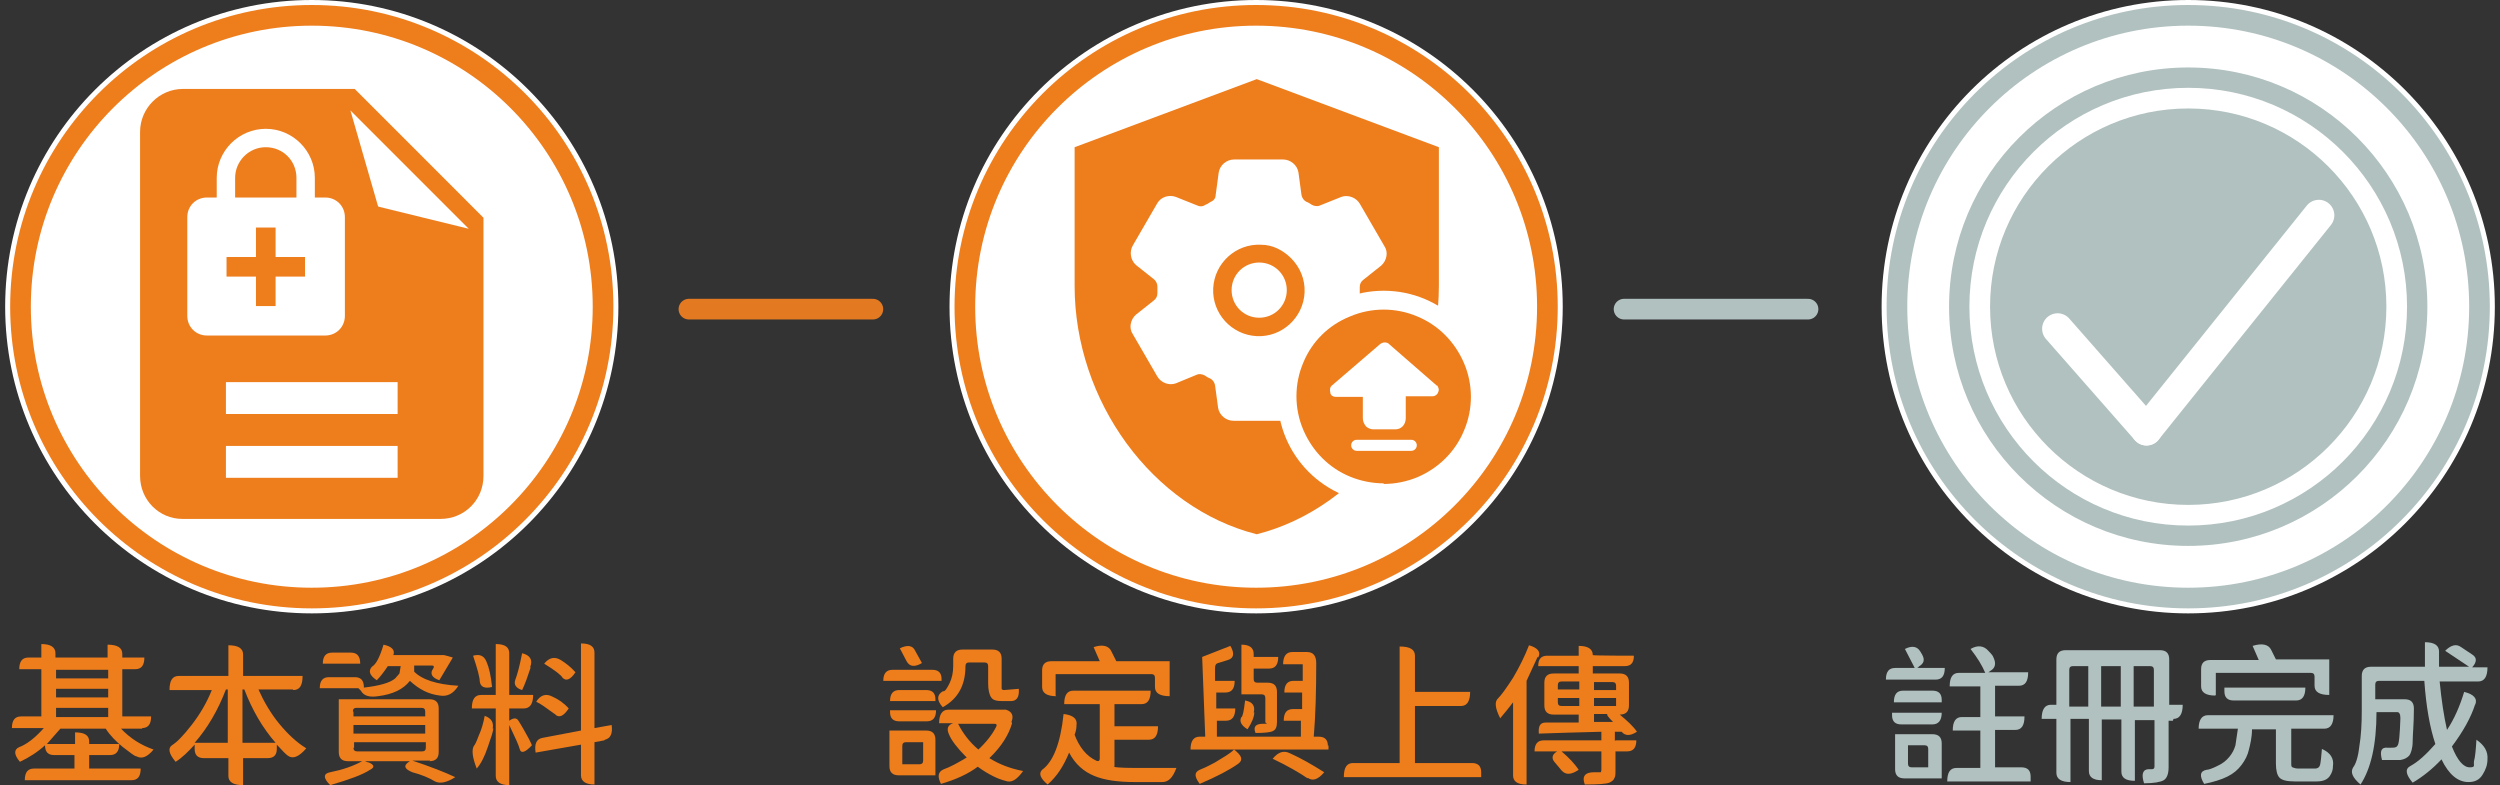 <svg width="242" height="76" viewBox="0 0 242 76" fill="none" xmlns="http://www.w3.org/2000/svg">
<rect x="0" y="0" width="242" height="76" fill="#333333" stroke="none"/>
<g id="step3" clip-path="url(#clip0_3117_55519)">
<g id="Group">
<path id="Vector" d="M13.797 70.537H11.719C12.61 71.487 13.678 72.141 14.865 72.556C14.272 73.269 13.737 73.506 13.203 73.209C13.025 73.209 12.61 72.853 11.897 72.319C11.244 71.784 10.651 71.191 10.235 70.537H5.842L4.537 72.022H7.267V70.894C8.217 70.894 8.632 71.191 8.632 71.784V72.022H11.541C11.541 72.734 11.244 73.091 10.651 73.091H8.632V74.397H13.619C13.619 75.169 13.322 75.525 12.728 75.525H2.4C2.4 74.753 2.696 74.397 3.29 74.397H7.208V73.091H5.249C4.655 73.091 4.359 72.794 4.359 72.141C3.646 72.794 2.815 73.328 1.925 73.744C1.331 73.031 1.331 72.556 1.865 72.319C2.518 72.081 3.349 71.487 4.24 70.478H1.153C1.153 69.706 1.45 69.35 2.043 69.35H4.002V64.778H1.865C1.865 64.006 2.162 63.65 2.756 63.65H4.002V62.344C4.893 62.344 5.368 62.641 5.368 63.234V63.65H10.413V62.403C11.363 62.403 11.838 62.7 11.838 63.294V63.65H13.975C13.975 64.422 13.678 64.778 13.084 64.778H11.838V69.35H14.628C14.628 70.122 14.331 70.478 13.737 70.478L13.797 70.537ZM5.427 64.838V65.669H10.473V64.838H5.427ZM5.427 67.509H10.473V66.678H5.427V67.509ZM5.427 69.409H10.473V68.519H5.427V69.409Z" fill="#EE7D1C"/>
<path id="Vector_2" d="M28.34 66.737H25.016C25.55 67.925 26.203 69.053 27.034 70.062C27.865 71.072 28.696 71.844 29.646 72.438C28.933 73.269 28.34 73.506 27.865 73.15C27.687 73.031 27.331 72.675 26.796 72.081V72.497C26.796 73.091 26.5 73.388 25.906 73.388H23.532V76C22.582 76 22.107 75.703 22.107 75.109V73.388H19.733C19.139 73.388 18.842 73.091 18.842 72.497V72.081C18.249 72.734 17.655 73.328 17.002 73.744C16.349 72.972 16.23 72.438 16.646 72.141C17.121 71.844 17.714 71.25 18.546 70.181C19.377 69.112 20.029 67.984 20.504 66.797H16.409C16.409 65.847 16.705 65.431 17.299 65.431H22.107V62.462C23.057 62.462 23.532 62.759 23.532 63.353V65.431H29.29C29.29 66.381 28.993 66.797 28.399 66.797L28.34 66.737ZM22.048 71.903V66.737H21.87C21.098 68.756 20.089 70.478 18.842 71.903H22.048ZM26.678 71.903C25.431 70.478 24.422 68.756 23.65 66.737H23.472V71.903H26.618H26.678Z" fill="#EE7D1C"/>
<path id="Vector_3" d="M40.034 64.956C40.805 65.787 42.289 66.263 44.367 66.381C43.892 67.153 43.298 67.45 42.586 67.331C41.518 67.213 40.568 66.737 39.678 65.906C39.025 66.737 38.016 67.213 36.591 67.391C35.819 67.509 35.226 67.391 34.929 66.856L34.691 66.619H30.952C30.952 65.906 31.248 65.55 31.842 65.55H34.335C34.929 65.55 35.226 65.847 35.226 66.559C36.769 66.381 37.778 66.084 38.253 65.669L38.668 65.194L38.787 64.481H37.541C37.184 65.016 36.828 65.491 36.472 65.847C35.76 65.372 35.641 64.956 35.997 64.541C36.413 64.303 36.769 63.591 37.125 62.403C37.956 62.581 38.253 62.938 38.075 63.413H42.883C42.883 63.353 43.833 63.65 43.833 63.65L42.527 65.847C41.815 65.609 41.577 65.194 41.933 64.719C42.052 64.541 41.992 64.422 41.815 64.422H40.093V65.016L40.034 64.956ZM34.869 64.244H31.248C31.248 63.531 31.545 63.175 32.139 63.175H33.979C34.573 63.175 34.869 63.531 34.869 64.244ZM35.7 73.803C36.235 74.041 36.294 74.278 35.819 74.516C35.107 74.991 33.801 75.466 31.961 76C31.248 75.287 31.308 74.872 31.961 74.753C33.148 74.516 34.216 74.159 35.166 73.625L35.641 73.803H35.7ZM41.636 73.625H39.915C41.696 74.219 43.061 74.753 44.07 75.228C43.239 75.763 42.586 75.881 42.111 75.644C41.518 75.287 40.805 74.991 39.915 74.753C39.203 74.456 39.025 74.159 39.499 73.803L39.678 73.684H33.682C33.089 73.684 32.792 73.388 32.792 72.794V67.688H41.577C42.171 67.688 42.467 67.984 42.467 68.578V72.794C42.467 73.388 42.171 73.684 41.577 73.684L41.636 73.625ZM34.216 68.875V69.35H41.161V68.875C41.161 68.638 41.043 68.519 40.805 68.519H34.513C34.276 68.519 34.157 68.638 34.157 68.875H34.216ZM34.216 71.013H41.161V70.181H34.216V71.013ZM34.216 72.378C34.216 72.616 34.335 72.734 34.573 72.734H40.865C41.102 72.734 41.221 72.616 41.221 72.378V71.844H34.276V72.378H34.216Z" fill="#EE7D1C"/>
<path id="Vector_4" d="M50.184 69.766C50.303 69.944 50.481 70.241 50.718 70.656C51.134 71.369 51.371 71.844 51.49 72.141C50.837 72.853 50.422 72.972 50.303 72.497C50.243 72.2 49.887 71.428 49.294 70.181V76C48.463 76 47.988 75.703 47.988 75.109V68.578H45.673C45.673 67.688 45.97 67.272 46.563 67.272H47.988V62.344C48.878 62.344 49.294 62.641 49.294 63.234V67.272H51.609C51.609 68.103 51.312 68.578 50.718 68.578H49.294V69.766C49.709 69.469 50.006 69.469 50.184 69.766ZM47.75 70.478C47.75 70.834 47.513 71.428 47.216 72.319C46.919 73.209 46.563 73.922 46.148 74.397C45.732 73.328 45.614 72.556 45.91 72.141C45.91 72.2 46.088 71.903 46.326 71.25C46.623 70.597 46.801 69.944 46.919 69.291C47.572 69.528 47.81 69.944 47.691 70.537L47.75 70.478ZM46.444 66.025C46.444 65.55 46.207 64.719 45.792 63.472C46.444 63.294 46.86 63.472 47.097 64.066C47.335 64.6 47.513 65.372 47.632 66.5C46.919 66.678 46.504 66.5 46.444 65.966V66.025ZM51.371 64.6C51.075 65.491 50.837 66.203 50.54 66.797C49.947 66.619 49.709 66.263 49.887 65.787C50.066 65.312 50.303 64.481 50.54 63.234C51.312 63.413 51.609 63.888 51.312 64.6H51.371ZM58.495 71.666L57.545 71.844V75.941C56.714 75.941 56.239 75.644 56.239 75.05V72.081L51.846 72.853C51.727 72.022 51.906 71.547 52.499 71.428L56.239 70.716V62.284C57.129 62.284 57.545 62.581 57.545 63.175V70.478L59.207 70.181C59.326 71.013 59.088 71.487 58.554 71.606L58.495 71.666ZM53.746 69.172C53.924 69.231 53.746 69.172 53.271 68.816C52.796 68.459 52.38 68.162 51.906 67.925C52.321 67.272 52.855 67.094 53.508 67.45C54.043 67.688 54.577 68.044 55.052 68.578C54.577 69.291 54.161 69.528 53.746 69.172ZM54.458 65.609C54.339 65.372 53.746 64.897 52.677 64.244C53.152 63.65 53.686 63.531 54.28 63.888C54.755 64.184 55.23 64.541 55.705 65.075C55.23 65.787 54.814 65.966 54.458 65.609Z" fill="#EE7D1C"/>
</g>
<g id="Group_2">
<path id="Vector_5" d="M91.142 65.728V65.906H85.503C85.503 65.194 85.8 64.838 86.393 64.838H90.252C90.845 64.838 91.142 65.134 91.142 65.728ZM90.549 67.688V67.866H86.156C86.156 67.153 86.453 66.797 87.046 66.797H89.658C90.252 66.797 90.549 67.094 90.549 67.688ZM86.156 68.934V68.756H90.608C90.608 69.469 90.311 69.825 89.718 69.825H87.046C86.453 69.825 86.156 69.528 86.156 68.934ZM90.549 71.606V75.05H86.987C86.393 75.05 86.097 74.753 86.097 74.159V70.716H89.658C90.252 70.716 90.549 71.013 90.549 71.606ZM87.759 64.006L87.106 62.759C87.818 62.403 88.352 62.462 88.59 62.997L89.243 64.184C88.53 64.6 88.055 64.541 87.759 64.006ZM89.361 73.625V71.844H87.699C87.462 71.844 87.343 71.963 87.343 72.2V73.981H89.005C89.243 73.981 89.361 73.862 89.361 73.625ZM97.968 70.003C97.672 71.072 96.959 72.259 95.772 73.388C96.722 73.981 97.79 74.397 99.037 74.634C98.443 75.466 97.909 75.822 97.316 75.584C96.603 75.406 95.713 74.991 94.644 74.219C93.695 74.931 92.507 75.466 91.083 75.881C90.727 75.169 90.786 74.694 91.379 74.456C91.914 74.278 92.685 73.862 93.576 73.328C92.685 72.438 92.092 71.666 91.854 71.072C91.617 70.537 91.736 70.181 92.27 70.003H90.905C90.905 69.172 91.201 68.697 91.795 68.697H97.375C97.968 68.875 98.147 69.291 97.909 69.884L97.968 70.003ZM91.32 66.916C91.498 66.916 91.676 66.619 91.914 66.144C92.151 65.669 92.27 65.075 92.27 64.481V63.769C92.27 63.175 92.567 62.878 93.16 62.878H96.069C96.662 62.878 96.959 63.175 96.959 63.769V66.678C96.959 66.737 97.078 66.797 97.197 66.797L98.621 66.678C98.681 67.45 98.443 67.866 97.85 67.866H97.078C96.544 67.866 96.128 67.806 95.95 67.509C95.772 67.272 95.653 66.797 95.653 66.144V64.481C95.653 64.244 95.535 64.125 95.297 64.125H93.813C93.576 64.125 93.457 64.244 93.457 64.481C93.457 66.322 92.745 67.628 91.261 68.459C90.667 67.806 90.667 67.272 91.261 66.916H91.32ZM96.188 70.062H92.745C93.22 71.013 93.873 71.844 94.704 72.556C95.475 71.844 96.069 71.072 96.425 70.359C96.544 70.122 96.425 70.062 96.247 70.062H96.188Z" fill="#EE7D1C"/>
<path id="Vector_6" d="M107.763 74.219C108.297 74.338 109.306 74.338 110.79 74.338C112.274 74.338 113.283 74.338 113.877 74.338C113.521 75.287 113.105 75.703 112.512 75.703H109.84C108.238 75.703 106.932 75.525 105.923 75.109C104.914 74.694 104.082 73.981 103.489 72.853C102.955 74.159 102.302 75.169 101.411 75.941C100.699 75.347 100.521 74.872 100.877 74.516C101.946 73.744 102.658 71.963 102.955 69.112C103.904 69.231 104.32 69.588 104.201 70.241C104.201 70.359 104.201 70.656 104.023 71.131C104.498 72.378 105.21 73.209 106.101 73.625C106.338 73.744 106.457 73.625 106.457 73.447V68.162H103.014C103.014 67.272 103.311 66.856 103.904 66.856H111.384C111.384 67.747 111.087 68.162 110.493 68.162H107.881V70.3H112.096C112.096 71.191 111.799 71.606 111.206 71.606H107.881V74.219H107.763ZM102.242 67.391C101.352 67.391 100.877 67.094 100.877 66.5V64.897C100.877 64.303 101.174 64.006 101.767 64.006H106.457L105.863 62.641C106.754 62.344 107.347 62.522 107.585 63.056L108.06 64.006H113.224V67.391C112.274 67.391 111.799 67.094 111.799 66.5V65.609C111.799 65.372 111.68 65.253 111.443 65.253H102.183V67.331L102.242 67.391Z" fill="#EE7D1C"/>
<path id="Vector_7" d="M128.598 72.141V72.556H115.242C115.242 71.725 115.539 71.309 116.133 71.309H116.667L116.37 63.591L119.101 62.522C119.516 63.234 119.457 63.709 118.863 63.888L117.913 64.184C117.676 64.244 117.617 64.422 117.617 64.659V65.906H119.516C119.516 66.678 119.219 67.034 118.626 67.034H117.735V68.578H119.575C119.575 69.35 119.279 69.766 118.685 69.766H117.795V71.309H125.927V69.766C125.986 69.766 124.265 69.766 124.265 69.766C124.265 68.994 124.562 68.638 125.155 68.638H126.046V67.034H124.324C124.324 66.263 124.621 65.906 125.215 65.906H126.105V64.303H124.205C124.205 63.531 124.502 63.116 125.096 63.116H126.521C127.114 63.116 127.411 63.472 127.411 64.184C127.411 66.797 127.352 69.172 127.173 71.309H127.648C128.242 71.309 128.539 71.606 128.539 72.2L128.598 72.141ZM119.872 73.922C119.041 74.516 117.795 75.169 116.133 75.881C115.598 75.169 115.598 74.753 116.133 74.516C116.311 74.456 116.845 74.219 117.617 73.803C118.388 73.328 119.041 72.972 119.457 72.556C120.228 73.15 120.347 73.566 119.872 73.922ZM121.416 68.934C121.416 69.409 121.178 69.944 120.763 70.597C120.169 70.241 119.932 69.825 120.169 69.409C120.288 69.409 120.406 68.816 120.525 67.806C121.238 67.925 121.534 68.341 121.356 68.994L121.416 68.934ZM122.484 67.569C122.484 67.331 122.365 67.213 122.128 67.213H120.169V62.403C120.941 62.403 121.356 62.7 121.356 63.294V63.591H123.731C123.731 64.362 123.434 64.719 122.84 64.719H121.356V65.728C121.356 65.966 121.475 66.084 121.712 66.084H122.721C123.315 66.084 123.612 66.381 123.612 66.975V69.884C123.612 70.359 123.493 70.656 123.196 70.775C122.959 70.894 122.365 70.953 121.534 70.953C121.297 70.359 121.534 70.062 122.247 70.062C122.959 70.062 122.484 70.062 122.484 69.884V67.509V67.569ZM126.58 75.347C125.808 74.812 124.68 74.159 123.196 73.447C123.731 72.794 124.265 72.616 124.858 72.912C125.927 73.388 127.055 74.041 128.183 74.753C127.589 75.466 127.055 75.644 126.58 75.287V75.347Z" fill="#EE7D1C"/>
<path id="Vector_8" d="M142.488 73.862C143.082 73.862 143.379 74.159 143.379 74.753V75.228H130.082C130.082 74.278 130.379 73.862 130.972 73.862H135.484V62.581C136.493 62.581 136.968 62.878 136.968 63.472V66.975H142.31C142.31 67.866 142.013 68.341 141.42 68.341H136.968V73.862H142.429H142.488Z" fill="#EE7D1C"/>
<path id="Vector_9" d="M148.84 63.591L147.771 65.906V75.941C146.881 75.941 146.465 75.644 146.465 75.05V67.984C146.05 68.519 145.634 69.053 145.219 69.528C144.744 68.578 144.625 67.925 145.041 67.569C145.337 67.272 145.812 66.619 146.465 65.609C147.059 64.6 147.593 63.531 148.009 62.462C148.84 62.7 149.196 63.116 148.899 63.65L148.84 63.591ZM156.378 71.666H158.397C158.397 72.378 158.1 72.734 157.506 72.734H156.378V74.575C156.378 74.931 156.378 75.169 156.26 75.347C156.2 75.525 156.022 75.644 155.785 75.763C155.488 75.881 154.657 75.941 153.41 75.941C153.114 75.169 153.41 74.753 154.301 74.753C154.657 74.753 154.894 74.753 154.954 74.753C154.954 74.753 155.013 74.634 155.013 74.516V72.734H151.155C151.926 73.388 152.461 73.981 152.817 74.516C152.104 74.991 151.57 75.05 151.155 74.575L150.561 73.862C150.146 73.447 150.205 73.031 150.739 72.734H148.543C148.543 72.022 148.84 71.666 149.433 71.666H155.013V70.834C152.639 70.894 150.62 70.953 148.958 71.013C148.899 70.3 149.077 69.944 149.611 69.944C150.146 69.944 151.333 69.944 152.817 69.944V69.172H150.383C149.789 69.172 149.493 68.875 149.493 68.281V66.084C149.493 65.491 149.789 65.194 150.383 65.194H152.817V64.481H148.899C148.899 63.769 149.196 63.472 149.789 63.472H152.817V62.522C153.707 62.522 154.182 62.819 154.182 63.413C154.182 63.472 158.159 63.472 158.159 63.472C158.159 64.184 157.862 64.481 157.269 64.481H154.182V65.194H156.794C157.387 65.194 157.684 65.491 157.684 66.084V68.281C157.684 68.875 157.387 69.172 156.794 69.172C157.506 69.766 158.1 70.3 158.456 70.834C157.803 71.25 157.328 71.25 156.972 70.834H156.319V71.725L156.378 71.666ZM150.799 66.322V66.737H152.876V65.966H151.155C150.917 65.966 150.799 66.084 150.799 66.322ZM151.155 68.341H152.876V67.569H150.799V67.984C150.799 68.222 150.917 68.341 151.155 68.341ZM156.082 66.025H154.301V66.797H156.438V66.381C156.438 66.144 156.319 66.025 156.082 66.025ZM156.438 68.341V67.569H154.301V68.341H156.438ZM154.301 69.884H156.141C155.666 69.409 155.488 69.172 155.607 69.112H154.301V69.884Z" fill="#EE7D1C"/>
</g>
<g id="Group_3">
<path id="Vector_10" d="M185.761 64.541L185.583 64.659H188.254C188.254 65.431 187.958 65.787 187.364 65.787H182.556C182.556 65.016 182.853 64.659 183.446 64.659H185.346L184.396 62.819C185.108 62.462 185.583 62.581 185.88 63.056L186.058 63.353C186.355 63.888 186.236 64.244 185.702 64.541H185.761ZM183.15 69.231V68.994H187.958C187.958 69.706 187.661 70.122 187.067 70.122H184.04C183.446 70.122 183.15 69.825 183.15 69.231ZM184.218 66.856H187.067C187.661 66.856 187.958 67.153 187.958 67.747V67.984H183.328C183.328 67.213 183.624 66.856 184.218 66.856ZM187.958 71.963V75.347H184.337C183.743 75.347 183.446 75.05 183.446 74.456V71.072H187.067C187.661 71.072 187.958 71.369 187.958 71.963ZM186.296 72.141H184.693V73.922C184.693 74.159 184.812 74.278 185.049 74.278H186.652V72.497C186.652 72.259 186.533 72.141 186.296 72.141ZM195.674 74.278C196.268 74.278 196.565 74.575 196.565 75.169V75.644H188.492C188.492 74.753 188.789 74.338 189.382 74.338H191.697V70.716H189.026C189.026 69.825 189.323 69.409 189.916 69.409H191.697V66.441H188.729C188.729 65.55 189.026 65.134 189.62 65.134H192.172C191.875 64.422 191.4 63.65 190.748 62.819C191.46 62.403 192.053 62.522 192.469 62.997C192.766 63.294 192.944 63.531 192.944 63.591C193.241 64.184 193.181 64.659 192.647 64.956L192.469 65.075H196.327C196.327 65.966 196.031 66.381 195.437 66.381H193.122V69.35H195.971C195.971 70.241 195.674 70.656 195.081 70.656H193.122V74.278H195.734H195.674Z" fill="#B1C1C0"/>
<path id="Vector_11" d="M210.336 69.766H209.921V74.278C209.921 74.931 209.743 75.347 209.446 75.525C209.149 75.703 208.496 75.822 207.546 75.822C207.25 74.931 207.428 74.456 208.021 74.456H208.318C208.437 74.456 208.555 74.397 208.555 74.219V69.706H206.656V75.584C205.766 75.584 205.35 75.287 205.35 74.694V69.647H203.451V75.525C202.62 75.525 202.204 75.228 202.204 74.634V69.588H200.423V75.703C199.533 75.703 199.058 75.406 199.058 74.812V69.588H197.633C197.633 68.697 197.93 68.222 198.524 68.222H199.058V63.828C199.058 63.234 199.355 62.938 199.948 62.938H209.09C209.683 62.938 209.98 63.234 209.98 63.828V68.222H211.286C211.286 69.112 210.989 69.588 210.396 69.588L210.336 69.766ZM202.145 68.4V64.481H200.661C200.423 64.481 200.304 64.6 200.304 64.838V68.4H202.085H202.145ZM205.291 68.4V64.481H203.391V68.4H205.291ZM208.496 68.4V64.838C208.496 64.6 208.377 64.481 208.14 64.481H206.537V68.4H208.437H208.496Z" fill="#B1C1C0"/>
<path id="Vector_12" d="M224.108 74.397C224.345 74.397 224.523 74.278 224.583 74.041C224.642 73.803 224.701 73.269 224.761 72.497C225.592 72.853 225.948 73.447 225.829 74.159C225.829 74.456 225.77 74.753 225.532 75.109C225.295 75.466 224.879 75.644 224.226 75.644H222.149C221.377 75.644 220.902 75.525 220.665 75.287C220.427 75.05 220.309 74.575 220.309 73.922V70.597H217.994C217.994 71.369 217.816 72.081 217.697 72.556C217.578 73.091 217.341 73.566 216.985 74.041C216.628 74.516 216.213 74.872 215.619 75.169C215.026 75.466 214.254 75.703 213.364 75.881C212.889 75.109 212.948 74.634 213.601 74.516C213.779 74.516 214.135 74.397 214.61 74.159C215.144 73.922 215.501 73.625 215.797 73.269C216.094 72.912 216.272 72.556 216.391 72.141L216.628 70.537H212.829C212.829 69.706 213.126 69.231 213.72 69.231H225.888C225.888 70.062 225.592 70.537 224.998 70.537H221.793V73.862C221.793 74.1 221.793 74.219 221.911 74.278C221.971 74.278 222.149 74.397 222.446 74.397H224.226H224.108ZM214.432 67.331C213.542 67.331 213.067 67.034 213.067 66.441V64.778C213.067 64.184 213.364 63.888 213.957 63.888H218.647L218.053 62.522C219.003 62.225 219.596 62.403 219.834 62.878L220.309 63.828H225.473V67.272C224.523 67.272 224.048 66.975 224.048 66.381V65.491C224.048 65.253 223.93 65.134 223.692 65.134H214.491V67.272L214.432 67.331ZM222.268 67.806H216.213C215.619 67.806 215.322 67.509 215.322 66.916V66.559H223.158C223.158 67.391 222.861 67.806 222.268 67.806Z" fill="#B1C1C0"/>
<path id="Vector_13" d="M239.601 68.162C239.185 69.469 238.413 70.834 237.345 72.259C237.879 73.625 238.473 74.278 239.066 74.278C239.66 74.278 239.422 74.1 239.482 73.684C239.601 73.269 239.66 72.556 239.719 71.606C240.491 72.141 240.847 72.734 240.788 73.506C240.788 74.041 240.61 74.516 240.313 74.991C240.016 75.466 239.601 75.703 238.948 75.703C237.938 75.703 237.048 74.991 236.336 73.506C235.505 74.397 234.555 75.169 233.546 75.763C232.893 74.991 232.774 74.456 233.308 74.159C234.08 73.744 234.852 73.031 235.742 72.022C235.208 70.419 234.852 68.4 234.674 65.906H230.281C230.044 65.906 229.925 66.025 229.925 66.263V67.688H232.774C233.368 67.688 233.665 67.984 233.665 68.578C233.665 70.062 233.546 71.131 233.546 71.784C233.546 72.438 233.368 72.912 233.249 73.091C233.012 73.388 232.715 73.506 232.359 73.566C232.003 73.566 231.409 73.566 230.578 73.566C230.34 72.675 230.519 72.319 231.112 72.378H231.409C231.765 72.378 231.943 72.378 232.062 72.2C232.24 72.022 232.299 71.131 232.359 69.528C232.359 69.112 232.24 68.934 232.062 68.934H230.044C230.044 72.081 229.509 74.397 228.5 75.941C227.729 75.287 227.491 74.753 227.788 74.278C228.025 73.981 228.263 73.328 228.382 72.259C228.56 71.191 228.619 70.062 228.619 68.756V65.431C228.619 64.838 228.916 64.541 229.509 64.541H234.733V62.166C235.623 62.166 236.098 62.462 236.098 63.056V64.541H239.007L236.692 62.997C237.226 62.462 237.76 62.284 238.235 62.641L239.304 63.353C239.779 63.65 239.779 64.066 239.304 64.6H240.788C240.788 65.491 240.491 65.966 239.897 65.966H236.158C236.336 67.806 236.573 69.35 236.87 70.656C237.582 69.588 238.117 68.341 238.532 66.975C239.482 67.213 239.838 67.628 239.601 68.222V68.162Z" fill="#B1C1C0"/>
</g>
<g id="Group_4">
<g id="&#232;&#157;&#143;?8336">
<g id="&#231;&#146;&#138;&#229;&#137;&#150;? 605-3">
<path id="Vector_14" d="M30.18 59.375C46.572 59.375 59.86 46.084 59.86 29.688C59.86 13.291 46.572 0 30.18 0C13.788 0 0.5 13.291 0.5 29.688C0.5 46.084 13.788 59.375 30.18 59.375Z" fill="white"/>
<path id="Vector_15" d="M30.18 57.891C45.752 57.891 58.376 45.264 58.376 29.688C58.376 14.111 45.752 1.484 30.18 1.484C14.608 1.484 1.984 14.111 1.984 29.688C1.984 45.264 14.608 57.891 30.18 57.891Z" stroke="#EE7D1C" stroke-width="2"/>
</g>
<g id="description black 48dp-3">
<path id="&#233;&#160;&#157;&#232;&#135;&#172;? 1628-3" d="M34.335 8.609H17.714C15.399 8.609 13.559 10.509 13.559 12.766V46.075C13.559 48.391 15.399 50.231 17.655 50.231H42.645C44.96 50.231 46.8 48.391 46.8 46.075V21.078L34.335 8.609ZM38.49 46.253H21.869V43.166H38.49V46.253ZM38.49 40.078H21.869V36.991H38.49V40.078ZM36.591 19.95L33.919 10.688L45.376 22.147L36.65 20.009L36.591 19.95Z" fill="#EE7D1C"/>
</g>
<g id="enhanced encryption black 48dp-3">
<path id="&#233;&#160;&#157;&#232;&#135;&#172;? 1631-3" d="M31.426 19.119H30.477V17.219C30.477 14.606 28.34 12.469 25.728 12.469C23.116 12.469 20.979 14.606 20.979 17.219V19.119H20.029C18.961 19.119 18.13 19.95 18.13 21.019V30.578C18.13 31.647 18.961 32.478 20.029 32.478H31.486C32.554 32.478 33.385 31.647 33.385 30.578V21.019C33.385 19.95 32.554 19.119 31.486 19.119H31.426ZM22.76 17.219C22.76 15.616 24.066 14.25 25.728 14.25C27.39 14.25 28.696 15.556 28.696 17.219V19.119H22.76V17.219ZM29.527 26.778H26.678V29.628H24.778V26.778H21.929V24.878H24.778V22.028H26.678V24.878H29.527V26.778Z" fill="white"/>
</g>
</g>
<g id="&#231;&#146;&#138;&#229;&#137;&#150;? 768">
<path id="Vector_16" d="M121.594 59.375C137.985 59.375 151.273 46.084 151.273 29.688C151.273 13.291 137.985 0 121.594 0C105.202 0 91.914 13.291 91.914 29.688C91.914 46.084 105.202 59.375 121.594 59.375Z" fill="white"/>
<path id="Vector_17" d="M121.594 57.891C137.166 57.891 149.789 45.264 149.789 29.688C149.789 14.111 137.166 1.484 121.594 1.484C106.021 1.484 93.398 14.111 93.398 29.688C93.398 45.264 106.021 57.891 121.594 57.891Z" stroke="#EE7D1C" stroke-width="2"/>
</g>
<g id="&#232;&#157;&#143;?8339">
<g id="health and safety black 48dp-3">
<path id="&#233;&#160;&#157;&#232;&#135;&#172;? 1632-3" d="M121.653 7.659L104.023 14.25V27.669C104.023 38.831 111.562 49.163 121.653 51.716C131.744 49.163 139.283 38.772 139.283 27.669V14.25L121.653 7.659Z" fill="#EE7D1C"/>
</g>
</g>
<g id="&#232;&#157;&#143;?8337">
<path id="?&#230;&#184;&#161;&#231;&#145;&#170; 765-3" d="M66.686 29.925H84.494" stroke="#E37A21" stroke-width="2" stroke-linecap="round"/>
</g>
<g id="&#232;&#157;&#143;?8334">
<path id="?&#230;&#184;&#161;&#231;&#145;&#170; 765-6" d="M157.209 29.925H175.017" stroke="#B1C1C0" stroke-width="2" stroke-linecap="round"/>
</g>
<g id="settings-3">
<path id="&#233;&#160;&#157;&#232;&#135;&#172;? 11969-3" d="M124.561 28.084C124.561 29.569 123.374 30.756 121.89 30.756C120.406 30.756 119.219 29.569 119.219 28.084C119.219 26.6 120.406 25.413 121.89 25.413C123.374 25.413 124.561 26.6 124.561 28.084Z" fill="white"/>
<path id="&#233;&#160;&#157;&#232;&#135;&#172;? 11970-3" d="M133.703 30.519L131.981 29.153C131.744 28.975 131.625 28.678 131.625 28.441V27.788C131.625 27.491 131.744 27.253 131.981 27.075L133.703 25.709C134.237 25.234 134.415 24.403 134 23.809L131.625 19.712C131.269 19.119 130.497 18.822 129.844 19.059L127.767 19.891C127.529 20.009 127.233 19.95 126.995 19.831C126.817 19.712 126.639 19.594 126.461 19.534C126.224 19.416 126.045 19.178 125.986 18.881L125.689 16.684C125.571 15.972 124.918 15.438 124.205 15.438H119.457C118.744 15.438 118.091 15.972 117.973 16.684L117.676 18.881C117.676 19.178 117.498 19.416 117.201 19.534C117.023 19.653 116.845 19.772 116.667 19.831C116.429 20.009 116.132 20.009 115.895 19.891L113.817 19.059C113.164 18.822 112.393 19.059 112.037 19.653L109.662 23.75C109.306 24.344 109.425 25.175 109.959 25.65L111.68 27.016C111.918 27.194 112.037 27.491 112.037 27.728V28.381C112.037 28.678 111.918 28.916 111.68 29.094L109.959 30.459C109.425 30.934 109.247 31.766 109.662 32.359L112.037 36.456C112.393 37.05 113.164 37.347 113.817 37.109L115.836 36.278C116.073 36.159 116.37 36.219 116.607 36.337C116.785 36.456 116.963 36.575 117.142 36.634C117.379 36.753 117.557 36.991 117.616 37.288L117.913 39.484C118.032 40.197 118.685 40.731 119.397 40.731H124.146C124.858 40.731 125.511 40.197 125.63 39.484L125.927 37.288C125.927 36.991 126.105 36.753 126.402 36.634C126.58 36.516 126.758 36.397 126.936 36.337C127.173 36.159 127.47 36.159 127.708 36.278L129.785 37.109C130.438 37.347 131.21 37.109 131.566 36.516L133.94 32.419C134.296 31.825 134.178 30.994 133.643 30.519H133.703ZM126.283 28.322C126.164 30.756 124.087 32.656 121.653 32.538C119.219 32.419 117.32 30.341 117.438 27.906C117.557 25.472 119.635 23.572 122.068 23.691C123.196 23.691 124.205 24.225 124.977 24.997C125.867 25.887 126.342 27.075 126.283 28.322Z" fill="white"/>
</g>
<g id="&#232;&#157;&#143;?8340">
<path id="&#231;&#146;&#138;&#229;&#137;&#150;? 726-3" d="M133.94 48.688C139.612 48.688 144.21 44.089 144.21 38.416C144.21 32.743 139.612 28.144 133.94 28.144C128.269 28.144 123.671 32.743 123.671 38.416C123.671 44.089 128.269 48.688 133.94 48.688Z" fill="white"/>
<g id="&#232;&#157;&#143;?7988-3">
<path id="circleupload-3" d="M133.94 46.788C132.812 46.788 131.685 46.55 130.675 46.134C128.657 45.303 127.055 43.7 126.164 41.622C125.274 39.544 125.274 37.169 126.164 35.091C126.995 33.072 128.598 31.469 130.675 30.637C132.753 29.747 135.127 29.747 137.205 30.637C139.223 31.469 140.826 33.072 141.716 35.15C142.607 37.228 142.607 39.603 141.716 41.681C140.885 43.7 139.283 45.303 137.205 46.194C136.196 46.609 135.068 46.847 133.94 46.847V46.788ZM131.328 43.641H136.611C136.908 43.641 137.146 43.403 137.146 43.106C137.146 42.809 136.908 42.572 136.611 42.572H131.328C131.032 42.572 130.794 42.809 130.794 43.106C130.794 43.403 131.032 43.641 131.328 43.641ZM139.105 37.347L134.534 33.369C134.296 33.072 133.822 33.072 133.525 33.369L128.895 37.347C128.717 37.525 128.717 37.763 128.776 38C128.776 38.237 129.013 38.416 129.31 38.416H131.922V40.494C131.922 40.791 132.041 41.028 132.219 41.266C132.397 41.444 132.694 41.562 132.931 41.562H135.068C135.365 41.562 135.602 41.444 135.78 41.266C135.958 41.087 136.077 40.791 136.077 40.494V38.356H138.689C138.926 38.356 139.164 38.178 139.223 37.941C139.342 37.703 139.223 37.466 139.105 37.288V37.347Z" fill="#EE7D1C"/>
</g>
</g>
<g id="&#232;&#157;&#143;?8338">
<g id="&#231;&#146;&#138;&#229;&#137;&#150;? 733">
<path id="Vector_18" d="M211.82 59.375C228.212 59.375 241.5 46.084 241.5 29.688C241.5 13.291 228.212 0 211.82 0C195.428 0 182.14 13.291 182.14 29.688C182.14 46.084 195.428 59.375 211.82 59.375Z" fill="white"/>
<path id="Vector_19" d="M211.82 57.891C227.392 57.891 240.016 45.264 240.016 29.688C240.016 14.111 227.392 1.484 211.82 1.484C196.248 1.484 183.624 14.111 183.624 29.688C183.624 45.264 196.248 57.891 211.82 57.891Z" stroke="#B1C1C0" stroke-width="2"/>
</g>
<path id="&#231;&#146;&#138;&#229;&#137;&#150;? 734" d="M211.82 52.844C224.606 52.844 234.97 42.476 234.97 29.688C234.97 16.899 224.606 6.531 211.82 6.531C199.035 6.531 188.67 16.899 188.67 29.688C188.67 42.476 199.035 52.844 211.82 52.844Z" fill="#B1C1C0"/>
<g id="&#231;&#146;&#138;&#229;&#137;&#150;? 735">
<path id="Vector_20" d="M211.82 50.469C223.294 50.469 232.596 41.165 232.596 29.688C232.596 18.21 223.294 8.906 211.82 8.906C200.346 8.906 191.044 18.21 191.044 29.688C191.044 41.165 200.346 50.469 211.82 50.469Z" fill="#B1C1C0"/>
<path id="Vector_21" d="M211.82 49.875C222.967 49.875 232.002 40.837 232.002 29.688C232.002 18.538 222.967 9.5 211.82 9.5C200.674 9.5 191.638 18.538 191.638 29.688C191.638 40.837 200.674 49.875 211.82 49.875Z" stroke="white" stroke-width="2"/>
</g>
<g id="&#232;&#157;&#143;?8040">
<path id="?&#230;&#184;&#161;&#231;&#145;&#170; 766-3" d="M199.177 31.825L207.784 41.622" stroke="white" stroke-width="3" stroke-linecap="round"/>
<path id="?&#230;&#184;&#161;&#231;&#145;&#170; 767-3" d="M224.464 20.841L207.784 41.622" stroke="white" stroke-width="3" stroke-linecap="round"/>
</g>
</g>
</g>
</g>
<defs>
<clipPath id="clip0_3117_55519">
<rect width="241" height="76" fill="white" transform="translate(0.5)"/>
</clipPath>
</defs>
</svg>
